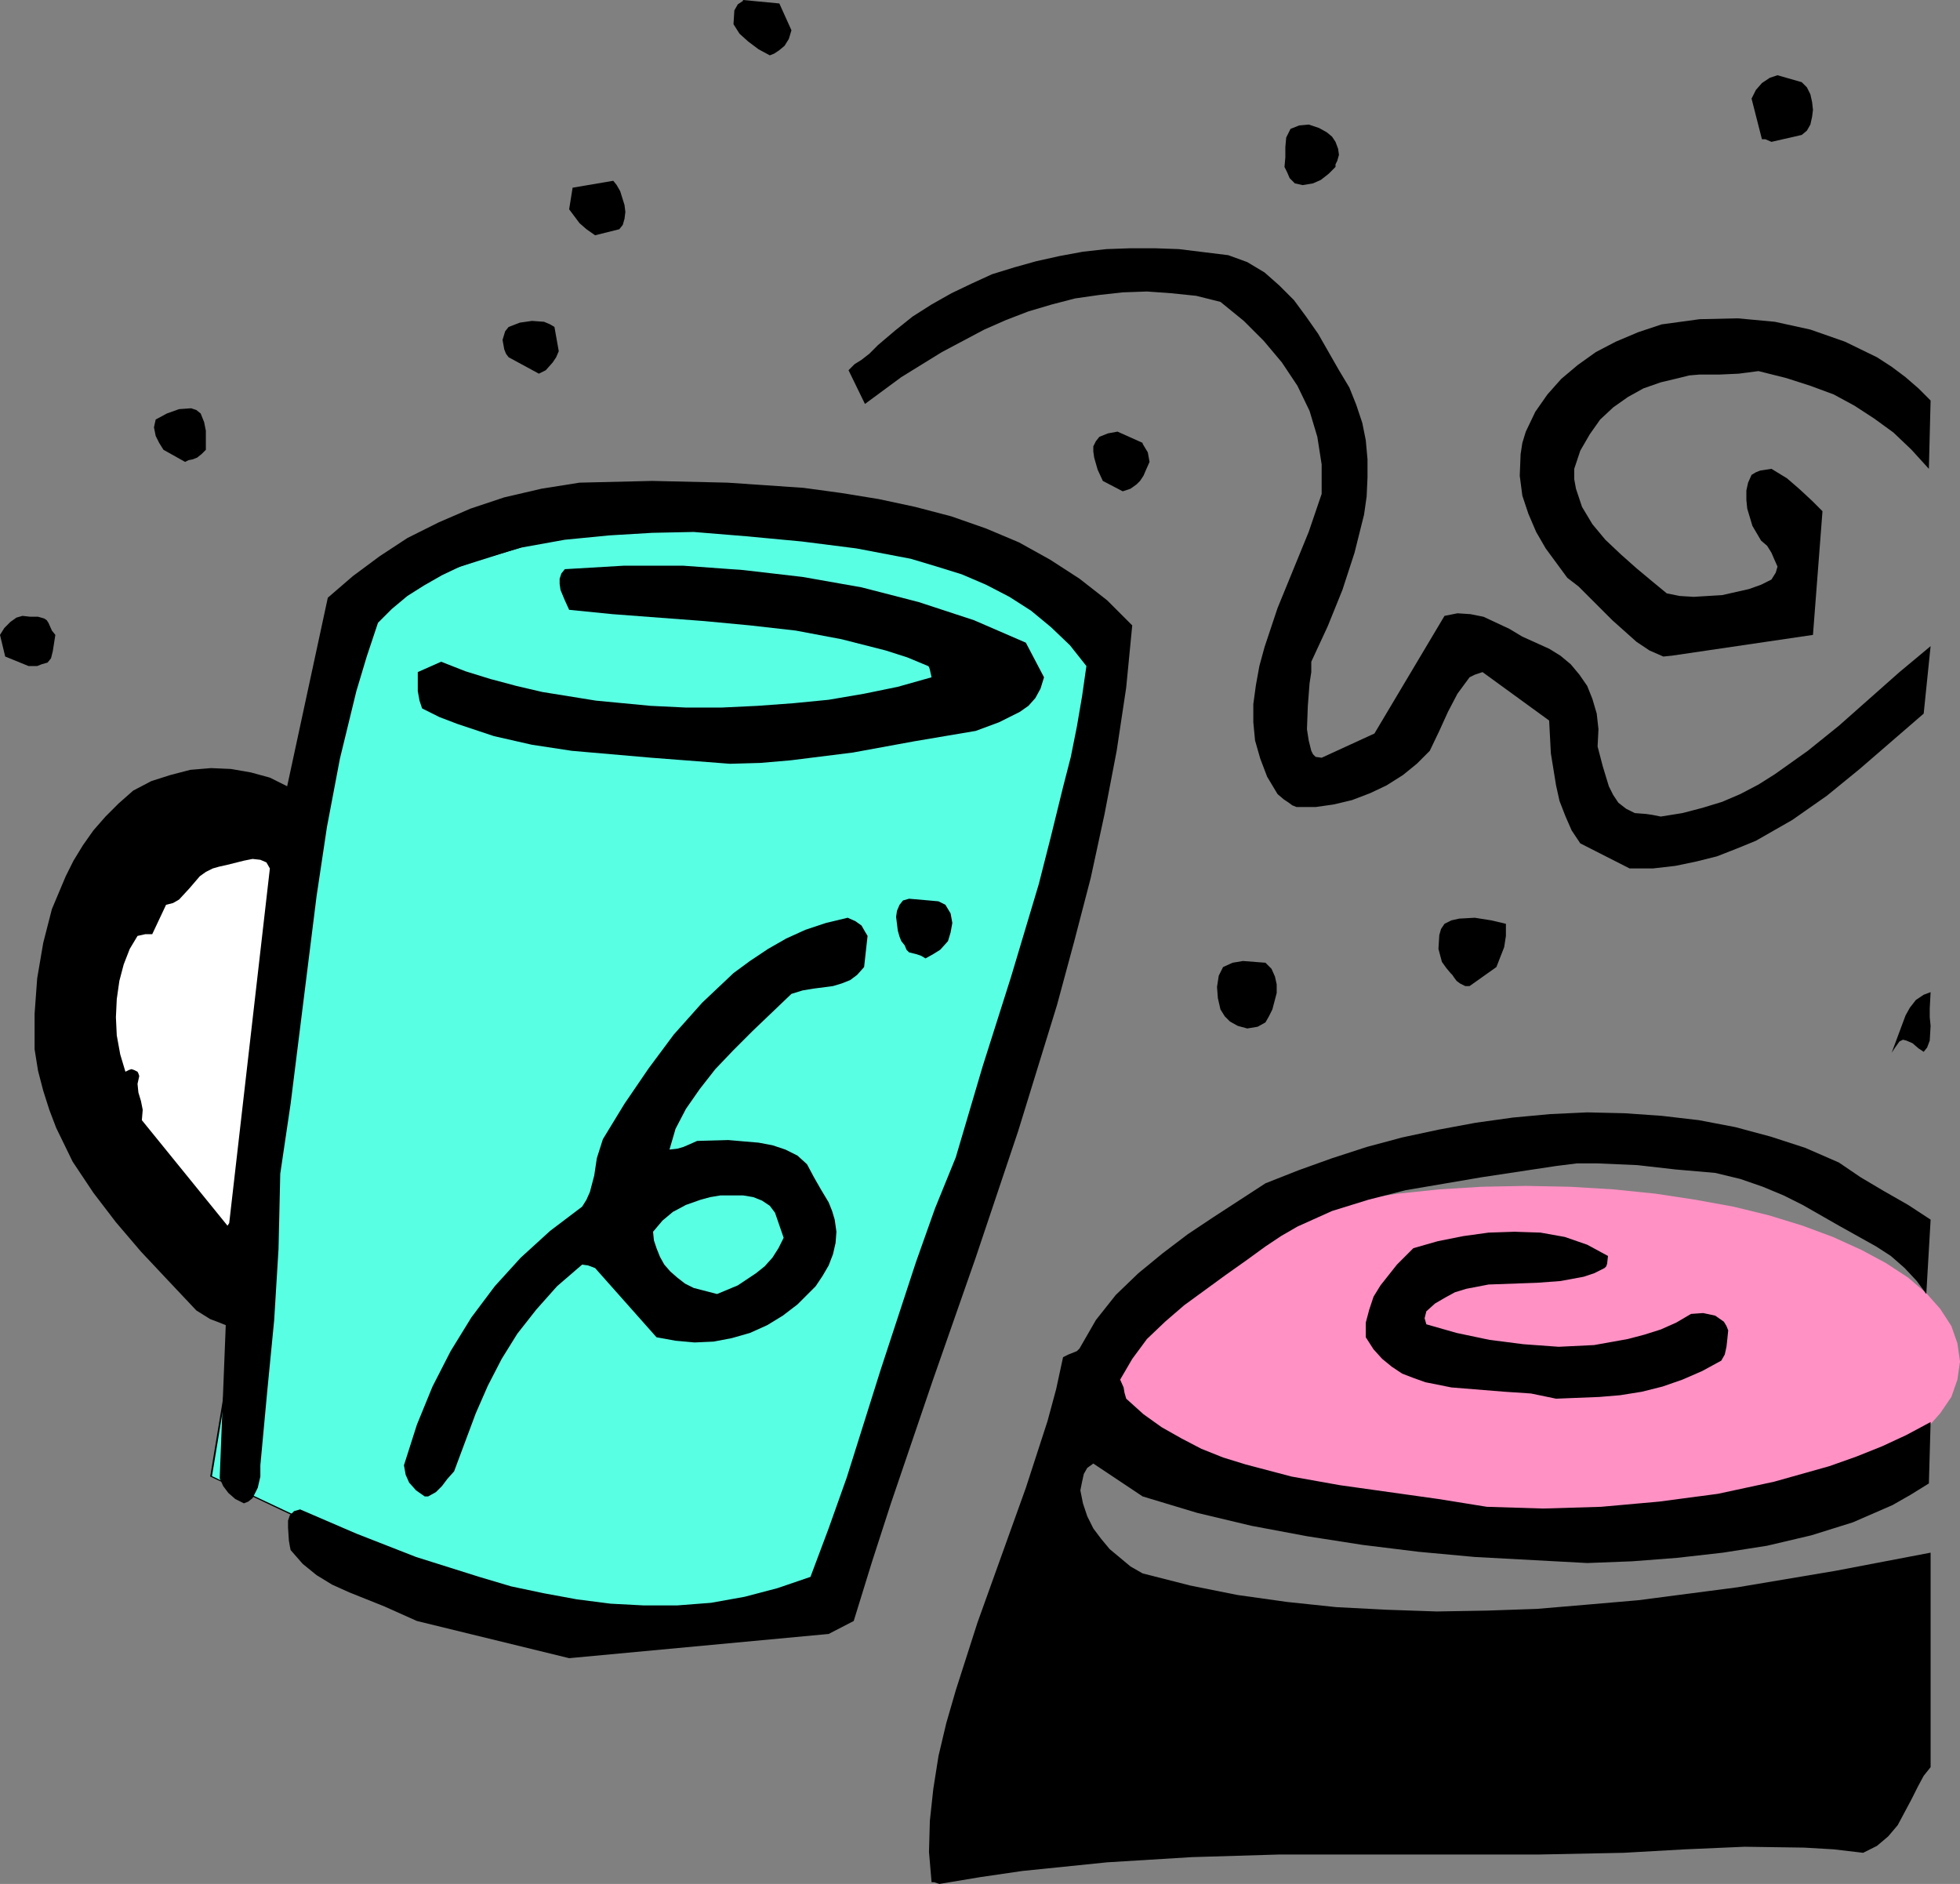 <?xml version="1.0" encoding="UTF-8" standalone="no"?>
<svg
   version="1.0"
   width="57.556mm"
   height="55.321mm"
   id="svg24"
   sodipodi:docname="Mug - Festive.wmf"
   xmlns:inkscape="http://www.inkscape.org/namespaces/inkscape"
   xmlns:sodipodi="http://sodipodi.sourceforge.net/DTD/sodipodi-0.dtd"
   xmlns="http://www.w3.org/2000/svg"
   xmlns:svg="http://www.w3.org/2000/svg">
  <rect width="100%" height="100%" fill="#808080" stroke="none"/>
  <sodipodi:namedview
     id="namedview24"
     pagecolor="#ffffff"
     bordercolor="#000000"
     borderopacity="0.25"
     inkscape:showpageshadow="2"
     inkscape:pageopacity="0.0"
     inkscape:pagecheckerboard="0"
     inkscape:deskcolor="#d1d1d1"
     inkscape:document-units="mm" />
  <defs
     id="defs1">
    <pattern
       id="WMFhbasepattern"
       patternUnits="userSpaceOnUse"
       width="6"
       height="6"
       x="0"
       y="0" />
  </defs>
  <path
     style="fill:#59ffe3;fill-opacity:1;fill-rule:evenodd;stroke:none"
     d="M 23.424,163.872 39.552,66.432 69.024,57.12 108.768,61.344 124.704,74.88 94.368,179.808 H 57.216 Z"
     id="path1" />
  <path
     style="fill:#000000;fill-opacity:1;fill-rule:nonzero;stroke:none"
     d="m 23.424,163.776 0.096,0.096 16.128,-97.44 -0.096,0.096 29.472,-9.312 39.744,4.224 h -0.096 l 15.936,13.536 V 74.88 l -30.336,104.928 0.096,-0.096 H 57.216 l -33.792,-15.936 -0.096,0.096 33.888,16.032 H 94.464 L 124.8,74.88 108.768,61.248 69.024,57.024 39.456,66.336 23.328,163.872 Z"
     id="path2" />
  <path
     style="fill:#ff91c4;fill-opacity:1;fill-rule:evenodd;stroke:none"
     d="m 169.344,131.616 -4.896,0.096 -4.704,0.288 -4.608,0.48 -4.416,0.672 -4.224,0.768 -3.936,0.96 -3.744,1.152 -3.36,1.248 -3.072,1.44 -2.784,1.44 -2.4,1.632 -2.112,1.728 -1.536,1.728 -1.248,1.92 -0.672,1.92 -0.288,2.016 0.288,2.016 0.672,1.92 1.248,1.824 1.536,1.728 2.112,1.728 2.4,1.632 2.784,1.44 3.072,1.44 3.36,1.248 3.744,1.056 3.936,1.056 4.224,0.768 4.416,0.672 4.608,0.48 4.704,0.288 4.896,0.096 4.896,-0.096 4.8,-0.288 4.704,-0.48 4.416,-0.672 4.224,-0.768 3.936,-1.056 3.744,-1.056 3.36,-1.248 3.168,-1.44 2.688,-1.44 2.496,-1.632 2.016,-1.728 1.536,-1.728 1.248,-1.824 0.672,-1.92 0.288,-2.016 -0.288,-2.016 -0.672,-1.92 -1.248,-1.92 -1.536,-1.728 -2.016,-1.728 -2.496,-1.632 -2.688,-1.44 -3.168,-1.44 -3.36,-1.248 -3.744,-1.152 -3.936,-0.96 -4.224,-0.768 -4.416,-0.672 -4.704,-0.48 -4.8,-0.288 z"
     id="path3" />
  <path
     style="fill:#000000;fill-opacity:1;fill-rule:evenodd;stroke:none"
     d="m 104.256,209.088 4.608,-0.768 4.608,-0.672 9.408,-0.96 9.408,-0.576 9.6,-0.288 h 28.8 l 9.504,-0.192 6.816,-0.384 6.624,-0.288 6.624,0.096 3.264,0.192 3.264,0.384 1.536,-0.768 1.248,-1.056 1.056,-1.248 1.536,-2.88 0.672,-1.344 0.672,-1.248 0.768,-0.96 V 172.32 l -10.56,2.016 -10.848,1.824 -11.04,1.44 -5.568,0.48 -5.664,0.48 -5.568,0.192 -5.568,0.096 -5.568,-0.192 -5.568,-0.288 -5.472,-0.576 -5.472,-0.768 -5.28,-1.056 -5.28,-1.344 -1.344,-0.768 -2.304,-1.92 -0.96,-1.152 -0.864,-1.152 -0.672,-1.344 -0.48,-1.44 -0.288,-1.44 0.192,-0.96 0.192,-0.864 0.384,-0.672 0.672,-0.48 5.472,3.648 6.048,1.824 6.048,1.44 6.144,1.152 6.144,0.96 6.24,0.768 6.24,0.576 12.48,0.672 4.992,-0.192 4.992,-0.384 5.088,-0.576 4.896,-0.768 4.896,-1.152 4.608,-1.44 4.416,-1.92 2.016,-1.152 2.016,-1.248 0.192,-6.816 -2.688,1.44 -2.688,1.248 -2.88,1.152 -2.976,1.056 -6.144,1.728 -6.24,1.344 -6.528,0.864 -6.432,0.576 -6.432,0.192 -6.24,-0.192 -5.376,-0.864 -10.944,-1.536 -5.376,-0.96 -5.088,-1.344 -2.496,-0.768 -2.4,-0.96 -2.208,-1.152 -2.208,-1.248 -2.016,-1.44 -1.92,-1.728 -0.192,-0.672 -0.096,-0.576 -0.384,-0.864 1.344,-2.304 1.632,-2.208 2.016,-1.92 2.112,-1.824 4.608,-3.36 2.304,-1.632 2.112,-1.536 1.728,-1.152 1.824,-1.056 3.84,-1.728 4.032,-1.248 4.128,-1.056 8.448,-1.44 8.256,-1.248 2.304,-0.288 h 2.304 l 4.416,0.192 4.224,0.48 4.416,0.384 2.784,0.672 2.496,0.864 2.304,0.96 2.112,1.056 4.032,2.304 4.128,2.304 1.632,1.056 1.536,1.344 1.344,1.44 1.056,1.44 0.48,-8.256 -2.496,-1.632 -2.688,-1.536 -2.592,-1.536 -2.4,-1.632 -3.744,-1.632 -3.84,-1.248 -3.936,-1.056 -4.032,-0.768 -4.128,-0.48 -4.128,-0.288 -4.128,-0.096 -4.128,0.192 -4.128,0.384 -4.128,0.576 -4.128,0.768 -4.032,0.864 -3.936,1.056 -3.84,1.248 -3.744,1.344 -3.648,1.44 -5.76,3.744 -2.88,1.92 -2.784,2.112 -2.688,2.208 -2.496,2.4 -2.208,2.784 -1.824,3.168 -0.288,0.288 -0.96,0.384 -0.576,0.288 -0.768,3.552 -0.96,3.552 -2.4,7.392 -5.376,14.976 -2.4,7.488 -1.056,3.648 -0.864,3.648 -0.576,3.648 -0.384,3.552 -0.096,3.456 0.288,3.36 h 0.288 z"
     id="path4" />
  <path
     style="fill:#000000;fill-opacity:1;fill-rule:evenodd;stroke:none"
     d="m 63.168,184.032 28.8,-2.688 2.784,-1.44 2.016,-6.528 2.112,-6.528 4.608,-13.536 4.8,-13.728 4.704,-14.016 4.32,-14.016 1.92,-7.104 1.824,-7.008 1.536,-7.104 1.344,-7.008 1.056,-7.008 0.672,-6.912 -2.784,-2.784 -3.072,-2.4 -3.264,-2.112 -3.456,-1.92 -3.648,-1.536 -3.84,-1.344 -4.032,-1.056 -4.032,-0.864 -4.128,-0.672 -4.224,-0.576 -8.448,-0.576 -8.352,-0.192 -8.064,0.192 -4.224,0.672 -4.128,0.96 -3.744,1.248 -3.552,1.536 -3.456,1.728 -3.072,2.016 -2.976,2.208 -2.784,2.4 -4.512,20.928 -1.92,-0.96 -2.112,-0.576 -2.208,-0.384 -2.208,-0.096 -2.304,0.192 -2.208,0.576 -2.112,0.672 -2.016,1.056 -1.632,1.44 -1.44,1.44 -1.344,1.536 -1.152,1.632 -1.056,1.728 -0.864,1.728 -1.536,3.648 -0.96,3.744 -0.672,3.936 -0.288,3.936 v 3.936 l 0.384,2.4 0.576,2.208 0.672,2.112 0.768,2.016 1.824,3.744 2.304,3.456 2.496,3.264 2.784,3.264 2.976,3.168 3.168,3.36 1.536,0.96 0.768,0.288 0.96,0.384 -0.672,16.992 0.384,0.864 0.576,0.768 0.768,0.672 0.96,0.48 0.48,-0.192 0.48,-0.384 0.576,-1.152 0.288,-1.248 v -1.248 l 0.768,-8.256 0.768,-7.872 0.48,-7.872 0.096,-4.128 0.096,-4.224 1.152,-7.776 0.96,-7.68 1.92,-15.36 1.152,-7.68 1.44,-7.584 1.824,-7.488 1.152,-3.84 1.248,-3.744 1.536,-1.536 1.728,-1.44 1.824,-1.152 2.016,-1.152 2.016,-0.96 2.208,-0.768 4.608,-1.344 4.8,-0.864 4.896,-0.48 4.8,-0.288 4.608,-0.096 5.856,0.48 6.144,0.576 6.048,0.768 6.048,1.152 2.88,0.864 2.784,0.864 2.688,1.152 2.592,1.344 2.4,1.536 2.208,1.824 2.112,2.016 1.824,2.304 -0.48,3.36 -0.576,3.36 -0.672,3.36 -0.864,3.36 -1.344,5.472 -1.344,5.28 -3.072,10.272 -3.168,9.984 -2.976,10.08 -2.304,5.664 -2.112,5.952 -3.936,12 -3.744,11.904 -2.016,5.664 -2.016,5.376 -3.648,1.248 -3.648,0.96 -3.744,0.672 -3.744,0.288 h -3.744 l -3.648,-0.192 -3.744,-0.48 -3.648,-0.672 -3.648,-0.768 -3.552,-1.056 -7.008,-2.208 -6.624,-2.592 -6.24,-2.688 -0.672,0.192 -0.48,0.48 -0.192,0.576 v 0.768 l 0.096,1.44 0.096,0.576 0.096,0.48 1.344,1.536 1.536,1.248 1.728,1.056 1.92,0.864 3.84,1.536 3.648,1.632 z"
     id="path5" />
  <path
     style="fill:#000000;fill-opacity:1;fill-rule:evenodd;stroke:none"
     d="m 47.52,166.08 0.864,-0.48 0.672,-0.672 0.576,-0.768 0.768,-0.864 2.4,-6.432 1.344,-3.072 1.536,-2.976 1.728,-2.784 2.112,-2.688 2.304,-2.592 2.784,-2.4 0.672,0.096 0.768,0.288 6.816,7.68 2.112,0.384 2.112,0.192 2.112,-0.096 2.016,-0.384 2.016,-0.576 1.92,-0.864 1.728,-1.056 1.632,-1.248 2.016,-2.016 0.768,-1.152 0.672,-1.152 0.48,-1.248 0.288,-1.248 0.096,-1.248 -0.192,-1.344 -0.288,-0.96 -0.384,-0.96 -0.864,-1.44 -0.768,-1.344 -0.768,-1.44 -1.056,-0.96 -1.344,-0.672 -1.44,-0.48 -1.536,-0.288 -3.36,-0.288 -3.456,0.096 -0.864,0.384 -0.672,0.288 -0.672,0.192 -0.864,0.096 0.672,-2.304 1.152,-2.208 1.536,-2.208 1.728,-2.208 2.016,-2.112 2.112,-2.112 4.32,-4.128 1.248,-0.384 1.152,-0.192 2.208,-0.288 0.96,-0.288 0.96,-0.384 0.768,-0.576 0.768,-0.864 0.384,-3.456 -0.288,-0.48 -0.384,-0.672 -0.672,-0.48 -0.864,-0.384 -2.4,0.576 -2.304,0.768 -2.112,0.96 -2.016,1.152 -2.016,1.344 -1.824,1.344 -3.456,3.264 -3.168,3.552 -2.784,3.744 -2.688,3.936 -2.4,3.936 -0.672,2.112 -0.288,1.92 -0.48,1.824 -0.384,0.864 -0.48,0.768 -3.552,2.688 -3.264,2.976 -2.88,3.168 -2.592,3.456 -2.304,3.744 -2.016,3.936 -1.728,4.224 -1.44,4.512 0.192,1.056 0.384,0.864 0.768,0.864 0.96,0.672 z"
     id="path6" />
  <path
     style="fill:#000000;fill-opacity:1;fill-rule:evenodd;stroke:none"
     d="m 172.704,155.232 4.8,-0.192 2.304,-0.192 2.4,-0.384 2.304,-0.576 2.208,-0.768 2.208,-0.96 2.112,-1.152 0.384,-0.672 0.192,-0.864 0.096,-0.864 0.096,-0.96 -0.192,-0.48 -0.288,-0.48 -0.96,-0.672 -1.344,-0.288 -1.344,0.096 -1.632,0.96 -1.728,0.768 -1.824,0.576 -1.824,0.48 -3.744,0.672 -3.936,0.192 -3.936,-0.288 -3.744,-0.48 -3.648,-0.768 -3.36,-0.96 -0.192,-0.672 0.192,-0.768 0.96,-0.864 1.152,-0.672 1.056,-0.576 1.248,-0.384 2.496,-0.48 5.376,-0.192 2.592,-0.192 2.592,-0.48 1.152,-0.384 1.152,-0.576 0.192,-0.192 0.096,-0.288 0.096,-0.864 -2.304,-1.248 -2.496,-0.864 -2.688,-0.48 -2.88,-0.096 -2.88,0.096 -2.784,0.384 -2.88,0.576 -2.688,0.768 -1.824,1.824 -1.824,2.304 -0.768,1.248 -0.48,1.44 -0.384,1.44 v 1.632 l 0.864,1.344 0.96,1.056 1.056,0.864 1.152,0.768 1.248,0.48 1.344,0.48 2.88,0.576 5.952,0.48 2.88,0.192 z"
     id="path7" />
  <path
     style="fill:#59ffe3;fill-opacity:1;fill-rule:evenodd;stroke:none"
     d="m 79.584,143.616 2.304,-0.96 2.016,-1.344 0.96,-0.768 0.864,-0.96 0.672,-1.056 0.576,-1.152 -0.96,-2.784 -0.576,-0.768 -0.864,-0.576 -0.96,-0.384 -1.152,-0.192 h -2.496 l -1.152,0.192 -1.056,0.288 -1.632,0.576 -1.44,0.768 -1.152,0.96 -1.056,1.248 0.096,0.96 0.288,0.864 0.384,0.96 0.48,0.864 0.672,0.768 0.768,0.672 0.864,0.672 0.96,0.48 z"
     id="path8" />
  <path
     style="fill:#ffffff;fill-opacity:1;fill-rule:evenodd;stroke:none"
     d="m 25.44,135.744 4.512,-39.36 -0.384,-0.672 -0.672,-0.288 -0.864,-0.096 -0.96,0.192 -1.92,0.48 -0.864,0.192 -0.672,0.192 -0.768,0.384 -0.672,0.48 -1.152,1.344 -1.152,1.248 -0.672,0.384 -0.768,0.192 -1.536,3.264 h -0.768 l -0.864,0.192 -0.864,1.44 -0.672,1.728 -0.48,1.824 -0.288,2.016 -0.096,2.016 0.096,2.016 0.384,2.112 0.576,1.92 0.384,-0.192 0.288,-0.096 0.288,0.096 0.384,0.192 0.096,0.192 0.096,0.288 -0.192,0.864 0.096,0.96 0.288,0.96 0.192,0.96 -0.096,1.152 9.504,11.712 z"
     id="path9" />
  <path
     style="fill:#000000;fill-opacity:1;fill-rule:evenodd;stroke:none"
     d="m 209.952,116.832 0.384,-0.576 0.48,-0.672 0.384,-0.192 0.384,0.096 0.672,0.288 0.672,0.576 0.576,0.384 0.384,-0.48 0.288,-0.768 0.096,-1.632 -0.096,-0.96 v -0.96 l 0.096,-1.824 -0.768,0.288 -0.864,0.576 -0.672,0.864 -0.48,0.864 z"
     id="path10" />
  <path
     style="fill:#000000;fill-opacity:1;fill-rule:evenodd;stroke:none"
     d="m 138.432,114.144 1.152,-0.192 0.864,-0.48 0.384,-0.672 0.384,-0.768 0.48,-1.824 v -0.96 l -0.192,-0.864 -0.384,-0.864 -0.672,-0.672 -2.496,-0.192 -1.152,0.192 -1.056,0.48 -0.48,0.96 -0.192,1.248 0.096,1.248 0.288,1.248 0.48,0.768 0.576,0.576 0.864,0.48 z"
     id="path11" />
  <path
     style="fill:#000000;fill-opacity:1;fill-rule:evenodd;stroke:none"
     d="m 163.104,109.44 2.976,-2.112 0.864,-2.208 0.192,-1.248 v -1.344 l -1.632,-0.384 -1.824,-0.288 -1.728,0.096 -0.864,0.192 -0.768,0.384 -0.384,0.576 -0.192,0.672 -0.096,1.536 0.384,1.44 0.48,0.672 0.48,0.576 0.192,0.192 0.192,0.288 0.288,0.384 0.384,0.288 0.576,0.288 z"
     id="path12" />
  <path
     style="fill:#000000;fill-opacity:1;fill-rule:evenodd;stroke:none"
     d="m 103.584,105.888 0.768,-0.48 0.864,-0.96 0.288,-0.96 0.192,-1.056 -0.192,-1.056 -0.576,-0.96 -0.768,-0.384 -1.056,-0.096 -2.208,-0.192 -0.672,0.192 -0.384,0.48 -0.288,0.672 -0.096,0.672 0.192,1.536 0.192,0.672 0.192,0.48 0.384,0.48 0.192,0.48 0.192,0.192 0.096,0.096 0.768,0.192 0.576,0.192 0.48,0.288 z"
     id="path13" />
  <path
     style="fill:#000000;fill-opacity:1;fill-rule:evenodd;stroke:none"
     d="m 180.864,96.384 h 2.592 l 2.496,-0.288 2.304,-0.48 2.304,-0.576 2.208,-0.864 2.112,-0.864 4.032,-2.304 3.84,-2.688 3.648,-2.976 7.104,-6.144 0.768,-7.488 -3.456,2.88 -6.72,5.952 -3.456,2.784 -3.648,2.592 -1.824,1.152 -2.016,1.056 -2.016,0.864 -2.208,0.672 -2.208,0.576 -2.4,0.384 -0.96,-0.192 -0.672,-0.096 -1.248,-0.096 -0.96,-0.48 -0.864,-0.672 -0.576,-0.864 -0.48,-0.96 -0.672,-2.208 -0.576,-2.208 0.096,-1.92 -0.192,-1.728 -0.48,-1.632 -0.576,-1.44 -0.864,-1.248 -0.96,-1.152 -1.152,-0.96 -1.248,-0.768 -2.976,-1.344 -1.44,-0.864 -2.88,-1.344 -1.44,-0.288 -1.44,-0.096 -1.44,0.288 -7.776,13.056 -5.856,2.688 -0.672,-0.096 -0.288,-0.288 -0.192,-0.384 -0.288,-1.152 -0.192,-1.248 0.096,-2.592 0.192,-2.496 0.192,-1.248 V 73.44 l 1.824,-3.936 1.632,-4.032 1.344,-4.128 1.056,-4.224 0.288,-2.016 0.096,-2.112 v -2.016 l -0.192,-2.112 -0.384,-1.92 -0.672,-2.016 -0.768,-1.92 -1.152,-1.92 -2.304,-4.032 -1.344,-1.92 -1.344,-1.824 -1.632,-1.632 -1.632,-1.44 -1.92,-1.152 -2.112,-0.768 -5.472,-0.672 -2.688,-0.096 h -2.688 l -2.688,0.096 -2.592,0.288 -2.592,0.48 -2.592,0.576 -2.4,0.672 -2.496,0.768 -2.304,1.056 -2.208,1.056 -2.208,1.248 -2.112,1.344 -1.92,1.536 -1.92,1.632 -0.96,0.96 -0.864,0.672 -0.768,0.48 -0.672,0.672 1.824,3.744 4.032,-2.976 4.512,-2.784 4.704,-2.496 2.4,-1.056 2.496,-0.96 2.592,-0.768 2.592,-0.672 2.688,-0.384 2.592,-0.288 2.688,-0.096 2.688,0.192 2.784,0.288 2.688,0.672 2.592,2.112 2.208,2.208 2.016,2.4 1.728,2.592 1.344,2.784 0.864,2.88 0.48,3.072 v 3.264 l -1.44,4.224 -3.456,8.448 -1.44,4.32 -0.576,2.112 -0.384,2.112 -0.288,2.112 v 2.016 l 0.192,2.016 0.576,2.016 0.768,2.016 1.152,1.92 0.672,0.576 0.576,0.384 0.384,0.288 0.48,0.192 h 2.112 l 2.016,-0.288 2.016,-0.48 2.016,-0.768 1.824,-0.864 1.824,-1.152 1.536,-1.248 1.44,-1.44 1.056,-2.208 0.96,-2.112 1.056,-2.016 1.344,-1.824 0.576,-0.288 0.864,-0.288 7.392,5.376 0.192,3.648 0.576,3.552 0.384,1.728 0.672,1.728 0.672,1.536 0.96,1.44 z"
     id="path14" />
  <path
     style="fill:#000000;fill-opacity:1;fill-rule:evenodd;stroke:none"
     d="m 81.024,84.768 3.36,-0.096 3.36,-0.288 6.912,-0.864 6.816,-1.248 6.816,-1.152 2.592,-0.96 2.304,-1.152 0.96,-0.672 0.768,-0.864 0.576,-1.056 0.384,-1.248 -2.016,-3.84 -5.76,-2.496 -6.144,-2.016 -6.336,-1.632 -6.528,-1.152 -6.624,-0.768 -6.624,-0.48 h -6.624 l -6.528,0.384 -0.384,0.48 -0.192,0.576 V 64.8 l 0.096,0.672 0.48,1.152 0.48,1.056 4.8,0.48 10.176,0.768 5.088,0.48 5.088,0.576 5.088,0.96 4.896,1.248 2.4,0.768 2.304,0.96 0.096,0.096 0.096,0.288 0.192,0.864 -3.744,1.056 -3.744,0.768 -3.936,0.672 -3.936,0.384 -3.936,0.288 -4.032,0.192 H 76.128 L 72.192,78.336 66.144,77.76 60.192,76.8 57.312,76.128 54.432,75.36 51.648,74.496 48.96,73.44 46.368,74.592 v 2.112 l 0.192,1.056 0.288,0.864 1.92,0.96 2.016,0.768 4.032,1.344 4.224,0.96 4.416,0.672 8.832,0.768 z"
     id="path15" />
  <path
     style="fill:#000000;fill-opacity:1;fill-rule:evenodd;stroke:none"
     d="m 3.168,73.92 h 0.96 L 4.608,73.728 5.28,73.536 5.664,73.056 5.856,72.288 6.144,70.464 5.76,69.984 5.376,69.12 5.184,68.832 4.896,68.64 4.224,68.448 H 3.36 L 2.496,68.352 1.824,68.544 1.152,69.024 0.48,69.696 0,70.464 l 0.576,2.4 z"
     id="path16" />
  <path
     style="fill:#000000;fill-opacity:1;fill-rule:evenodd;stroke:none"
     d="m 185.568,72.768 15.648,-2.304 1.056,-13.728 -1.152,-1.152 -1.344,-1.248 -1.44,-1.248 -1.728,-1.056 -1.248,0.192 -0.48,0.192 -0.48,0.288 -0.384,0.864 -0.192,0.864 v 1.056 l 0.096,0.96 0.576,1.92 0.96,1.632 0.672,0.576 0.48,0.768 0.288,0.672 0.384,0.864 -0.192,0.672 -0.48,0.768 -1.152,0.576 -1.344,0.48 -2.976,0.672 -3.168,0.192 -1.536,-0.096 -1.44,-0.288 -1.632,-1.344 -1.728,-1.44 -1.728,-1.536 -1.728,-1.632 -1.44,-1.728 -1.152,-1.92 -0.672,-2.016 -0.192,-1.056 v -1.152 l 0.672,-2.016 1.056,-1.824 1.152,-1.632 1.44,-1.344 1.632,-1.152 1.728,-0.96 1.92,-0.672 2.016,-0.48 1.152,-0.288 1.152,-0.096 h 2.208 l 2.112,-0.096 2.208,-0.288 3.072,0.768 2.688,0.864 2.592,0.96 2.304,1.248 2.208,1.44 2.112,1.536 2.016,1.92 1.92,2.112 0.192,-7.584 -1.344,-1.344 -1.44,-1.248 -1.536,-1.152 -1.632,-1.056 -3.552,-1.728 -3.84,-1.344 -3.936,-0.864 -4.128,-0.384 -4.224,0.096 -4.224,0.576 -2.592,0.864 -2.496,1.056 -2.208,1.152 -2.016,1.44 -1.824,1.536 -1.536,1.728 -1.344,1.92 -1.056,2.208 -0.384,1.248 -0.192,1.248 -0.096,2.4 0.288,2.208 0.672,2.016 0.864,2.016 1.056,1.824 2.4,3.264 1.248,0.96 1.248,1.248 2.496,2.496 2.688,2.4 1.44,0.96 1.536,0.672 z"
     id="path17" />
  <path
     style="fill:#000000;fill-opacity:1;fill-rule:evenodd;stroke:none"
     d="m 125.472,54.24 0.672,-0.48 0.384,-0.384 0.384,-0.576 0.288,-0.672 0.384,-0.864 -0.192,-1.056 -0.576,-0.96 v -0.096 l -2.784,-1.248 -1.056,0.192 -0.96,0.384 -0.384,0.48 -0.288,0.576 v 0.576 l 0.096,0.672 0.384,1.344 0.576,1.248 2.208,1.152 z"
     id="path18" />
  <path
     style="fill:#000000;fill-opacity:1;fill-rule:evenodd;stroke:none"
     d="m 20.928,51.072 0.48,-0.096 0.48,-0.192 0.48,-0.384 0.48,-0.48 v -2.112 l -0.192,-0.96 -0.384,-0.96 -0.48,-0.384 -0.576,-0.192 -1.344,0.096 -1.344,0.48 -1.248,0.672 -0.192,0.864 0.192,0.96 0.384,0.768 0.48,0.768 2.4,1.344 z"
     id="path19" />
  <path
     style="fill:#000000;fill-opacity:1;fill-rule:evenodd;stroke:none"
     d="m 60.576,41.088 0.768,-0.864 0.384,-0.576 0.288,-0.672 -0.48,-2.688 -0.48,-0.288 -0.672,-0.288 -1.344,-0.096 -1.344,0.192 -1.248,0.48 -0.384,0.48 -0.288,0.96 0.192,1.056 0.192,0.48 0.288,0.384 3.36,1.824 z"
     id="path20" />
  <path
     style="fill:#000000;fill-opacity:1;fill-rule:evenodd;stroke:none"
     d="m 66.048,26.112 2.688,-0.672 0.384,-0.48 0.192,-0.672 0.096,-0.768 -0.096,-0.768 -0.48,-1.536 -0.384,-0.672 -0.384,-0.48 -4.512,0.768 -0.384,2.4 1.152,1.536 0.768,0.672 z"
     id="path21" />
  <path
     style="fill:#000000;fill-opacity:1;fill-rule:evenodd;stroke:none"
     d="m 144.576,20.544 1.152,-0.192 0.864,-0.384 0.864,-0.672 0.768,-0.768 V 18.24 l 0.192,-0.384 0.192,-0.672 -0.096,-0.672 -0.288,-0.768 -0.384,-0.576 -0.576,-0.48 -0.864,-0.48 -1.152,-0.384 -1.056,0.096 -0.96,0.384 -0.48,0.96 -0.096,1.056 v 1.152 l -0.096,1.056 0.288,0.576 0.288,0.672 0.576,0.576 z"
     id="path22" />
  <path
     style="fill:#000000;fill-opacity:1;fill-rule:evenodd;stroke:none"
     d="m 196.608,15.744 3.36,-0.768 0.576,-0.48 0.384,-0.672 0.192,-0.864 0.096,-0.768 -0.096,-0.864 -0.192,-0.864 -0.384,-0.768 -0.576,-0.576 -2.688,-0.768 -0.864,0.288 -0.864,0.576 -0.672,0.768 -0.48,0.96 1.152,4.512 h 0.384 z"
     id="path23" />
  <path
     style="fill:#000000;fill-opacity:1;fill-rule:evenodd;stroke:none"
     d="M 85.92,5.952 86.496,5.568 87.072,5.088 87.552,4.32 87.84,3.36 86.496,0.384 82.464,0 v 0.096 l -0.576,0.384 -0.384,0.672 -0.096,1.536 0.672,1.056 0.96,0.864 1.152,0.864 1.248,0.672 z"
     id="path24" />
</svg>
